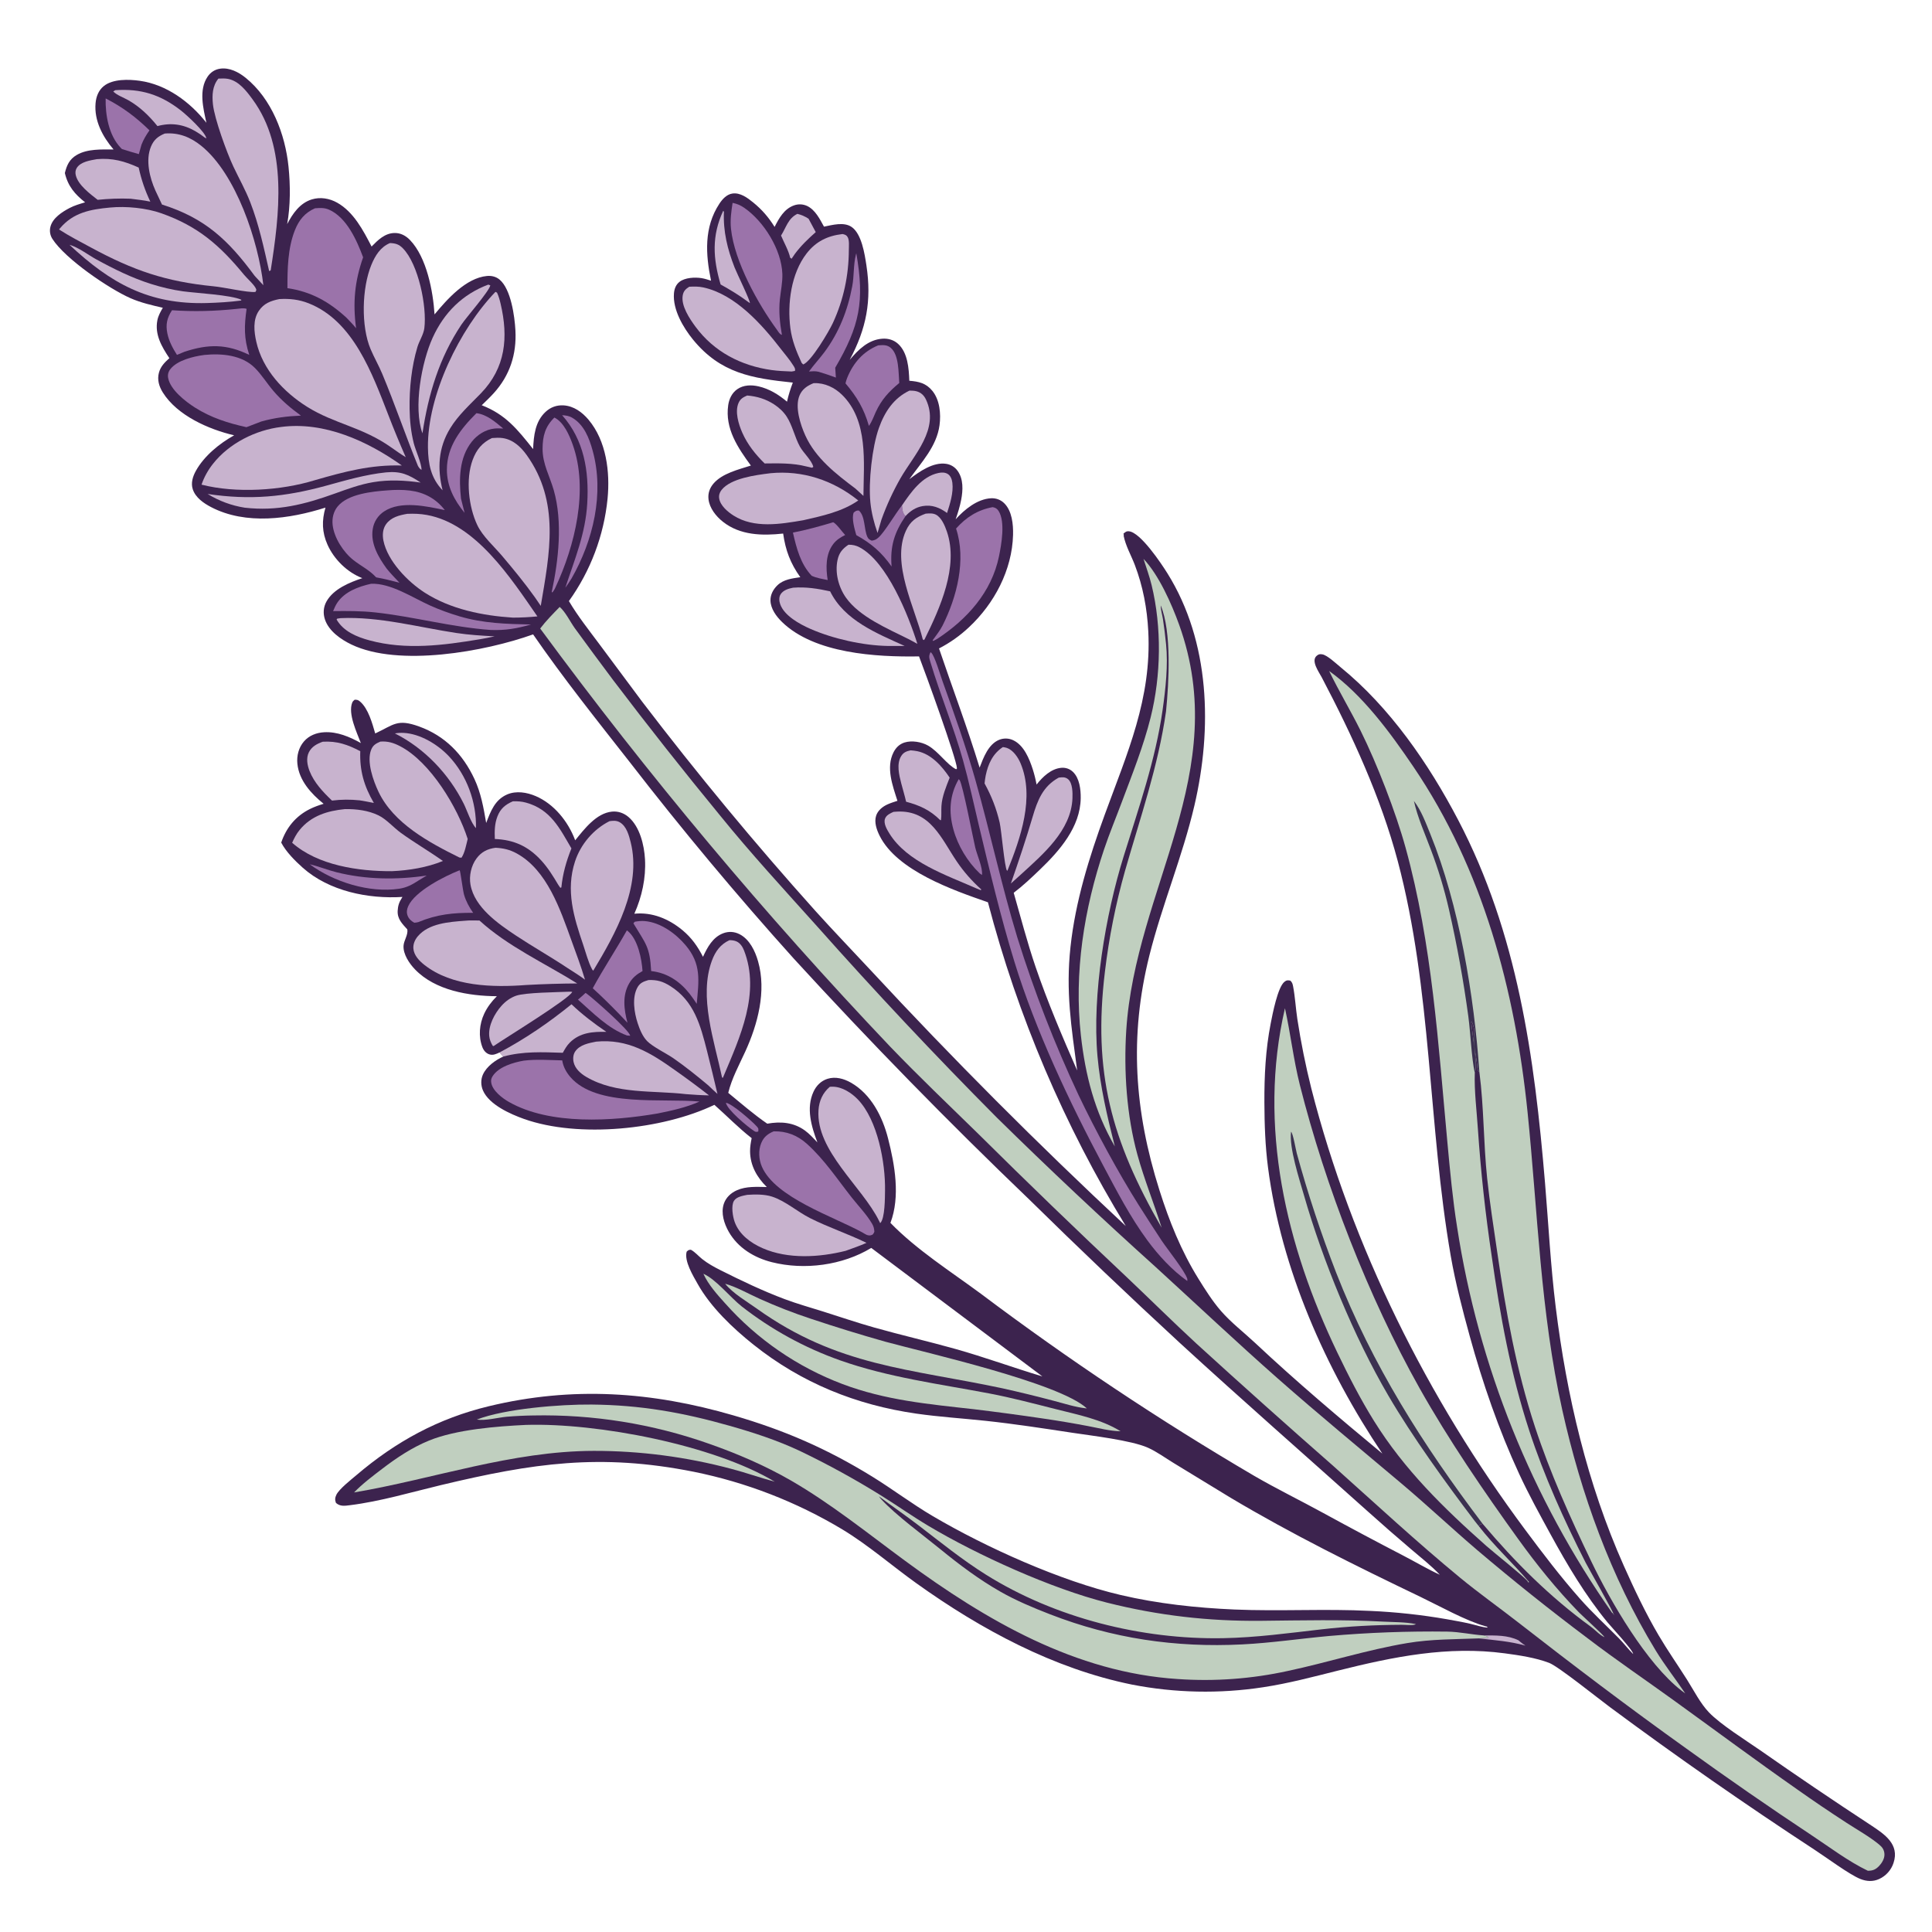 <svg xmlns="http://www.w3.org/2000/svg" version="1.1" xmlns:xlink="http://www.w3.org/1999/xlink" xmlns:svgjs="http://svgjs.dev/svgjs" width="48" height="48"><svg xmlns="http://www.w3.org/2000/svg" xmlns:xlink="http://www.w3.org/1999/xlink" width="48" height="48">
	<clipPath id="SvgjsClipPath1023">
		<rect width="48" height="48" rx="16" ry="16"></rect>
	</clipPath>
	<g clip-path="url(#cl_3)">
		<path fill="white" transform="scale(0.047 0.047)" d="M0 0L1024 0L1024 1024L0 1024L0 0Z"></path>
		<path fill="#3C234E" transform="scale(0.047 0.047)" d="M109.112 64.902C107.414 57.248 104.972 47.546 109.754 40.502C111.327 38.184 113.613 36.693 116.397 36.302C121.295 35.613 126.099 38.102 129.802 41.088C143.638 52.242 150.766 70.917 152.52 88.157C153.512 97.912 153.561 108.823 151.802 118.471C154.703 112.917 158.518 107.34 164.84 105.403C169.337 104.026 174.181 104.861 178.233 107.135C186.928 112.014 192.024 121.803 196.422 130.32C199.796 126.885 203.41 123.244 208.586 123.166C211.794 123.117 214.52 124.593 216.71 126.861C225.578 136.046 228.929 153.991 229.705 166.2C236.349 158.192 246.308 146.931 257.401 145.889C259.831 145.661 262.197 146.216 264.093 147.804C270.102 152.837 272.056 167.203 272.456 174.649C273.132 187.249 269.523 198.438 261.014 207.82C258.999 210.041 256.802 212.126 254.649 214.212C267.237 219.076 273.544 226.968 281.804 237.391C282.142 230.282 282.849 222.87 288.412 217.702C291.067 215.236 294.291 214.07 297.912 214.285C303.266 214.603 307.742 217.871 311.094 221.857C320.537 233.085 322.536 249.504 321.165 263.614Q320.982 265.434 320.741 267.246Q320.499 269.059 320.198 270.863Q319.897 272.667 319.538 274.46Q319.178 276.253 318.76 278.033Q318.343 279.814 317.867 281.579Q317.391 283.345 316.858 285.095Q316.325 286.844 315.735 288.575Q315.146 290.306 314.5 292.017Q313.854 293.728 313.152 295.417Q312.451 297.106 311.695 298.771Q310.939 300.436 310.129 302.075Q309.319 303.715 308.456 305.327Q307.593 306.94 306.677 308.523Q305.762 310.106 304.796 311.659Q303.83 313.211 302.813 314.732Q301.797 316.252 300.731 317.738C305.442 325.713 311.145 332.863 316.662 340.279L339.464 370.921Q383.112 428.127 431.172 481.68C440.723 492.27 450.617 502.529 460.326 512.971Q525.25 582.99 595.098 648.096Q589.008 638.143 583.287 627.973Q577.566 617.803 572.221 607.43Q566.877 597.057 561.916 586.496Q556.954 575.935 552.383 565.198Q547.812 554.462 543.638 543.566Q539.463 532.67 535.69 521.628Q531.918 510.586 528.552 499.413Q525.186 488.241 522.232 476.952C503.78 470.553 474.154 460.266 464.962 441.758C463.42 438.655 462.019 434.683 463.122 431.218C464.016 428.411 466.539 426.389 469.142 425.211C470.827 424.448 472.64 423.896 474.396 423.316C471.856 415.334 468.22 405.754 472.33 397.672C473.584 395.207 475.484 393.318 478.162 392.487C482.006 391.293 487.141 392.163 490.593 394.133C496.169 397.314 500.715 404.391 505.441 406.66L505.87 406.19C505.617 400.975 489.097 355.485 485.812 346.981C463.222 347.363 430.586 345.516 413.399 328.798C410.379 325.861 407.38 321.839 407.278 317.453C407.205 314.313 408.75 311.516 410.964 309.376C414.163 306.282 418.847 305.735 423.055 305.114C417.833 297.843 415.217 290.858 413.984 282.047C402.948 283.253 391.239 283.014 382.136 275.805C378.486 272.913 375.064 268.638 374.518 263.865C374.161 260.754 375.156 257.948 377.186 255.589C381.825 250.199 390.421 248.187 396.92 246.099C390.026 236.68 383.142 226.533 384.941 214.166C385.424 210.846 386.913 207.697 389.724 205.741C393.035 203.437 397.197 203.369 400.998 204.245C406.728 205.566 411.581 208.589 416.024 212.332C416.779 208.833 417.842 205.593 419.091 202.241C397.474 199.974 380.906 197.344 366.338 179.519C361.131 173.148 355.569 163.638 356.256 155.116C356.449 152.717 357.27 150.471 359.223 148.961C362.119 146.722 367.299 146.472 370.819 147.021C372.526 147.288 374.215 147.856 375.862 148.372C372.962 134.428 372.059 120.145 380.28 107.672C381.878 105.247 384.135 102.746 387.167 102.304C391.299 101.702 395.132 104.57 398.158 107.032C402.822 110.826 406.282 114.862 409.462 119.941C411.812 115.324 414.506 110.412 419.721 108.571Q420.142 108.418 420.575 108.307Q421.009 108.196 421.451 108.128Q421.894 108.06 422.341 108.036Q422.788 108.012 423.235 108.033Q423.682 108.053 424.125 108.118Q424.568 108.182 425.003 108.29Q425.438 108.397 425.859 108.547Q426.281 108.697 426.686 108.888C430.995 110.969 433.357 115.804 435.572 119.809C440.019 118.932 446.082 117.165 450.188 119.986C455.487 123.627 457.092 134.34 457.992 140.254C460.841 158.982 457.994 173.674 449.144 190.255C453.662 184.883 458.98 179.551 466.44 179.04C469.522 178.829 472.461 179.679 474.764 181.785C479.86 186.446 480.441 194.781 480.672 201.272C485.638 201.682 489.474 202.49 492.827 206.57C496.779 211.377 497.457 218.751 496.648 224.753C495.126 236.056 487.024 244.393 480.676 253.336C485.873 249.358 493.251 244.115 500.176 245.189Q500.622 245.255 501.059 245.366Q501.496 245.476 501.919 245.63Q502.343 245.783 502.749 245.978Q503.155 246.174 503.54 246.409Q503.924 246.643 504.284 246.916Q504.643 247.188 504.973 247.494Q505.303 247.801 505.601 248.139Q505.899 248.478 506.161 248.844C509.354 253.23 509.056 259.143 508.085 264.216C507.421 267.686 506.342 271.183 505.163 274.513C509.797 269.357 516.619 263.741 523.909 263.391C526.502 263.267 528.954 264.165 530.811 265.98C534.977 270.051 535.659 277.2 535.511 282.75C535.018 301.306 525.633 319.015 512.23 331.548Q508.678 334.895 504.695 337.716Q500.712 340.537 496.376 342.776C503.514 363.837 511.323 384.475 517.832 405.775C519.885 400.447 522.431 393.438 528.141 391.077Q528.584 390.897 529.043 390.764Q529.502 390.63 529.972 390.545Q530.442 390.459 530.919 390.423Q531.396 390.386 531.873 390.399Q532.351 390.412 532.825 390.474Q533.299 390.536 533.764 390.647Q534.229 390.758 534.68 390.915Q535.131 391.073 535.564 391.277C541.274 393.944 544.12 401.091 545.956 406.733Q547.194 410.666 547.945 414.721C551.102 410.701 555.609 406.355 560.971 405.88C563.272 405.677 565.442 406.39 567.128 407.982C570.657 411.314 571.34 417.32 571.277 421.959C571.071 437.164 560.119 449.696 549.764 459.629C545.312 463.9 540.78 468.214 535.856 471.939C539.578 484.942 543.014 498.193 547.378 510.992C553.679 529.472 561.549 547.984 569.403 565.868C566.293 542.55 563.307 524.226 565.876 500.515C568.48 476.47 575.71 453.283 583.971 430.669C595.862 398.121 608.819 369.337 606.994 333.72C606.375 321.643 604.191 309.943 599.872 298.624C597.908 293.479 594.975 288.49 593.939 283.051L594.102 282.937L593.876 282.086C594.9 281.265 595.358 280.716 596.774 280.847C602.891 281.413 613.832 297.807 617.123 303.082C639.753 339.353 640.844 385.257 631.374 425.833C625.092 452.747 614.277 478.31 607.567 505.122C596.864 547.891 599.665 587.379 612.892 629.145C618.092 645.568 624.354 661.187 633.458 675.885C637.077 681.728 640.904 687.793 645.413 692.982C650.747 699.121 657.533 704.316 663.468 709.883C685.189 730.259 707.807 749.387 730.724 768.386C700.766 723.746 677.288 670.856 670.298 617.234C668.804 605.774 668.414 594.303 668.37 582.759C668.315 568.697 668.99 554.872 671.701 541.036C672.651 536.191 675.413 521.719 679.018 518.957C680.21 518.043 680.571 518.167 681.969 518.33C683.062 519.112 683.322 520.208 683.56 521.466C684.627 527.087 684.937 533.022 685.792 538.707Q688.633 557.208 693.176 575.366C714.491 658.902 754.79 739.524 806.175 808.578C815.425 821.009 824.869 833.431 835.134 845.047C841.66 852.433 848.897 859.082 855.813 866.081C858.428 868.728 860.645 871.736 863.307 874.336C863.349 872.433 851.787 860.076 849.766 857.616C838.042 843.342 828.548 827.36 819.71 811.188C813.94 800.63 808.098 790.023 803.04 779.104C792.306 755.936 783.697 730.972 776.938 706.376C773.106 692.43 769.362 678.191 766.886 663.933C754.864 594.709 757 523.433 738.861 455.152C729.917 421.487 714.846 388.819 698.685 358.048C697.209 355.238 692.899 349.424 695.953 346.712C696.961 345.816 697.69 345.672 698.994 345.896C701.657 346.354 706.308 350.788 708.568 352.629C734.78 373.976 755.202 403.661 770.784 433.407C802.221 493.418 811.142 558.643 816.71 625.236C818.539 647.102 819.673 669.111 822.362 690.888C828.148 737.742 839.048 784.349 858.326 827.604C863.888 840.082 869.873 852.736 876.814 864.514C881.536 872.525 886.886 880.155 891.854 888.013C895.404 893.629 898.839 900.475 903.421 905.244C909.523 911.594 922.682 919.828 930.34 925.132Q959.428 945.471 989.119 964.919C996.19 969.597 1004.21 974.902 1000.95 984.728Q1000.72 985.425 1000.43 986.095Q1000.13 986.765 999.764 987.401Q999.399 988.037 998.972 988.633Q998.544 989.228 998.057 989.776Q997.571 990.325 997.031 990.82Q996.49 991.316 995.902 991.753Q995.314 992.191 994.684 992.566Q994.054 992.941 993.389 993.249C990.103 994.763 986.726 994.569 983.413 993.25C977.603 990.938 965.203 981.695 959.181 977.794Q904.025 941.701 851.077 902.44C845.358 898.234 823.826 880.908 818.912 879.023C811.791 876.291 803.11 874.998 795.519 873.979C765.239 869.912 736.547 875.789 707.268 883.102C694.064 886.4 681.157 889.864 667.675 891.899Q663.363 892.559 659.027 893.032Q654.691 893.505 650.338 893.791Q645.985 894.077 641.624 894.176Q637.263 894.274 632.902 894.184Q628.541 894.094 624.188 893.817Q619.835 893.539 615.498 893.075Q611.16 892.61 606.847 891.959Q602.534 891.307 598.253 890.471C556.945 882.048 518.521 861.334 484.468 836.971C471.342 827.581 458.961 816.713 445.127 808.376Q440.602 805.664 435.966 803.147Q431.33 800.629 426.591 798.311Q421.853 795.993 417.02 793.879Q412.187 791.764 407.268 789.857Q402.35 787.95 397.355 786.254Q392.36 784.557 387.297 783.074Q382.234 781.592 377.113 780.326Q371.992 779.059 366.822 778.012C317.153 768.105 281.638 773.444 233.092 785.04C217.344 788.802 201.049 793.673 184.976 795.668C182.17 796.017 179.807 796.414 177.59 794.456C176.973 792.894 177.08 791.666 177.801 790.176C179.318 787.039 185.621 782.152 188.426 779.761C209.244 762.015 231.714 749.771 258.381 743.349C302.631 732.691 344.476 735.586 387.831 748.228C414.745 756.076 437.031 765.74 460.944 780.466C471.833 787.172 482.029 794.935 493.062 801.426C521.224 817.994 560.42 835.649 592.403 843.14C611.973 847.724 632.397 849.936 652.455 850.803C676.449 851.84 700.458 850.317 724.458 851.547Q744.743 852.451 764.748 855.928C768.814 856.661 772.908 857.371 776.938 858.286C780.056 858.994 783.199 860.164 786.385 860.368C785.86 859.653 786.226 859.932 785.276 859.672C775.032 856.867 760.69 848.836 750.841 844.11C716.88 827.816 682.809 810.99 650.438 791.684L620.421 773.379C615.986 770.687 611.51 767.371 606.779 765.263C597.973 761.34 576.872 758.901 566.844 757.377C551.581 755.058 536.27 752.693 520.92 751.054C508.787 749.758 496.555 749.001 484.476 747.27C452.474 742.683 423.673 731.013 398.325 710.819C387.393 702.11 375.647 690.95 368.784 678.683C366.402 674.425 361.594 666.62 362.974 661.646C363.936 660.774 363.925 660.7 365.208 660.631C367.513 661.89 369.129 663.919 371.168 665.539C374.117 667.881 377.437 669.715 380.79 671.401C391.831 676.95 403.259 682.415 414.837 686.752C421.493 689.245 428.379 691.164 435.157 693.302C444.145 696.138 453.098 699.202 462.171 701.757C476.354 705.75 490.73 709.06 504.923 713.039C520.471 717.398 535.562 722.963 551.011 727.585L460.559 659.669C445.345 668.886 425.278 671.546 408.041 667.213C398.69 664.863 390.047 659.634 385.2 651.089C382.777 646.817 381.007 641.278 382.598 636.414C383.705 633.031 386.361 630.578 389.566 629.168C394.505 626.996 400.07 627.395 405.337 627.479C400.13 622.333 396.576 616.156 396.493 608.625C396.467 606.264 396.865 603.946 397.341 601.642C390.365 596.232 384.237 589.861 377.631 584.027C350.255 597.173 305.896 601.762 276.971 591.48C269.722 588.903 258.616 583.958 255.332 576.496C254.156 573.824 254.073 570.683 255.282 568.008C257.224 563.714 261.876 560.363 266.089 558.489C265.368 557.826 264.741 557.063 264.091 556.331C262.307 557.147 260.641 557.988 258.632 557.334C256.882 556.765 255.647 555.255 255.007 553.586C252.816 547.877 253.399 541.291 255.968 535.835C257.61 532.347 259.916 529.332 262.639 526.614C247.853 526.505 230.137 523.606 219.375 512.44C216.407 509.361 213.063 504.45 213.314 499.952C213.473 497.102 215.892 494.019 215.277 491.258C212.595 488.278 209.981 485.76 210.213 481.459C210.355 478.82 210.964 476.935 212.381 474.727C212.507 474.531 212.629 474.331 212.753 474.133C194.629 475.266 174.001 471.089 160.082 458.725C155.972 455.075 151.199 450.277 148.653 445.404C151.307 437.55 156.27 431.435 163.777 427.681C166.068 426.535 168.613 425.625 171.069 424.89C164.461 419.542 158.108 412.599 157.199 403.742C156.767 399.532 157.882 395.158 160.675 391.925C163.374 388.8 167.275 387.3 171.331 387.07C178.252 386.678 184.839 389.481 190.751 392.788C188.605 387.141 183.878 377.329 186.175 371.447C186.445 370.757 186.89 370.36 187.445 369.903C188.767 369.85 189.349 369.995 190.377 370.884C194.712 374.631 196.811 382.446 198.341 387.715C208.19 383.122 209.898 379.801 221.59 384.047C235.218 388.995 244.664 398.669 250.777 411.754C254.272 419.234 255.611 426.97 257 435.024C259.346 428.927 261.561 422.786 268.045 419.975C272.869 417.884 278.497 418.825 283.185 420.832C292.859 424.974 300.213 434.176 303.891 443.778L304.048 444.198C308.911 438.215 315.221 429.85 323.488 429.031C326.713 428.711 329.764 429.778 332.218 431.868C338.206 436.968 340.533 446.691 340.955 454.244C341.505 464.091 339.324 474.047 335.321 483.008C344.765 482.056 353.524 485.715 360.741 491.69C365.557 495.677 368.78 500.252 371.607 505.784C373.936 500.752 376.735 495.477 382.231 493.356C385.112 492.244 388.179 492.418 390.927 493.824C396.251 496.547 399.168 502.702 400.74 508.215C405.229 523.967 400.546 541.497 393.931 555.925C390.646 563.09 386.853 569.983 384.958 577.686C391.7 583.228 398.386 589.046 405.58 593.991C412.616 592.726 419.464 593.242 425.449 597.573C427.902 599.348 430.012 601.701 432.093 603.891C428.902 595.475 426.01 585.749 430.045 577.054C431.516 573.883 434.03 571.347 437.401 570.28C441.631 568.941 446.058 570.175 449.798 572.301C460.456 578.357 466.5 590.274 469.428 601.741C473.009 615.763 475.97 632.535 470.695 646.438C484.614 660.742 502.566 672.11 518.57 683.939Q553.259 710.02 589.376 734.083Q625.493 758.146 662.922 780.114C674.942 787.083 687.387 793.153 699.561 799.822C713.733 807.586 727.938 815.125 742.281 822.576C748.541 825.828 754.705 829.505 761.116 832.429C756.453 827.507 750.994 823.275 745.841 818.87Q734.402 809.16 723.239 799.133C690.013 769.362 656.485 739.982 623.604 709.823Q583.284 672.624 544.165 634.166Q479.834 572.507 419.654 506.79Q374.301 456.399 332.824 402.772C315.441 380.59 297.81 358.555 281.805 335.343C256.37 344.461 210.772 352.692 185.799 340.715C180.189 338.025 173.871 333.641 171.79 327.527C170.695 324.312 170.922 320.913 172.589 317.937C176.288 311.331 184.693 307.891 191.53 305.617C183.598 302.564 176.617 295.733 173.139 287.972C170.17 281.349 170.067 275.173 172.044 268.328C153.111 274.339 129.977 277.687 111.534 268.036C107.612 265.983 103.378 263.056 101.914 258.678C100.795 255.332 101.914 251.819 103.563 248.86C107.959 240.968 115.989 234.44 123.773 230.112C110.31 226.96 93.725 219.681 86.067 207.465C84.082 204.298 83.006 200.697 84.012 197.001C84.918 193.666 87.044 191.591 89.53 189.33C85.499 183.294 81.695 176.845 83.196 169.252C83.665 166.878 84.855 164.759 86.073 162.694C80.282 161.35 74.452 160.034 68.987 157.632C57.782 152.708 34.518 136.946 27.677 126.251Q27.45 125.898 27.262 125.523Q27.073 125.148 26.924 124.756Q26.776 124.364 26.668 123.958Q26.561 123.553 26.496 123.138Q26.431 122.724 26.41 122.305Q26.388 121.886 26.41 121.467Q26.431 121.048 26.497 120.634Q26.561 120.219 26.669 119.814C27.876 115.196 32.831 112.029 36.825 109.931C39.403 108.578 42.213 107.787 44.989 106.952C39.562 102.668 35.913 98.415 34.284 91.466C35.32 87.294 36.68 84.197 40.587 81.903C46.197 78.609 53.756 79.002 60.029 79.019C54.233 72.229 49.706 63.746 50.518 54.523C50.824 51.05 52.111 47.704 54.895 45.476C59.679 41.648 68.054 41.895 73.86 42.704C88.008 44.676 100.479 53.905 109.112 64.902Z"></path>
		<path fill="#C8B3CE" transform="scale(0.047 0.047)" d="M784.315 864.505C790.65 864.542 796.895 864.259 802.749 867.119C803.876 868.177 805.093 869.028 806.356 869.91C798.242 867.59 790.13 867.035 781.804 866.071Q784.312 865.94 786.814 865.712L786.591 865.213L784.315 864.505Z"></path>
		<path fill="#9B73AA" transform="scale(0.047 0.047)" d="M383.729 582.936C386.941 583.358 397.489 592.649 400.007 595.401C401.059 596.551 400.937 596.649 400.836 598.14C399.637 598.417 399.552 598.463 398.459 597.75C395.132 595.579 384.356 586.616 383.729 582.936Z"></path>
		<path fill="#9B73AA" transform="scale(0.047 0.047)" d="M309.508 524.88C309.678 524.974 309.86 525.049 310.018 525.162C313.369 527.573 332.882 544.736 333.11 547.513L331.456 547.376C321.373 543.682 313.469 535.402 305.528 528.41C306.913 527.329 308.198 526.055 309.508 524.88Z"></path>
		<path fill="#C8B3CE" transform="scale(0.047 0.047)" d="M421.511 113.04C423.77 113.616 425.45 114.348 427.416 115.616L431.211 122.697C427.118 126.321 423.493 129.787 420.2 134.18C419.611 135.107 418.966 135.994 418.333 136.891L418.16 136.45L417.709 136.281C416.883 132.501 414.388 128.144 412.862 124.517C415.651 120.146 416.542 115.478 421.511 113.04Z"></path>
		<path fill="#9B73AA" transform="scale(0.047 0.047)" d="M163.759 456.88C168.508 457.965 173.17 459.912 177.939 461.1C193.527 464.98 209.73 465.174 225.555 462.82L221.248 465.439C217.908 467.604 215.042 469.192 211.016 469.793C195.296 472.142 176.363 466.214 163.759 456.88Z"></path>
		<path fill="#9B73AA" transform="scale(0.047 0.047)" d="M476.792 267.165C477.04 269.435 477.006 271.137 478.684 272.814C472.714 281.51 470.451 288.892 471.304 299.452C465.959 291.918 460.703 287.367 452.647 282.87C451.778 279.804 450.028 273.935 451.287 270.935C452.459 270.075 452.562 269.835 453.989 269.859C457.397 272.798 456.666 279.684 458.454 283.699C459.009 284.946 459.616 285.263 460.808 285.804C462.392 285.573 463.248 285.162 464.415 284.109C467.668 281.173 473.316 271.501 476.792 267.165Z"></path>
		<path fill="#C8B3CE" transform="scale(0.047 0.047)" d="M382.297 111.429L382.676 111.919C382.231 122.385 384.534 131.708 388.323 141.424C389.467 144.358 396.716 159.166 396.383 160.224L395.229 159.407C390.678 156.011 385.865 153.138 380.92 150.37C376.861 136.602 376.156 124.653 382.297 111.429Z"></path>
		<path fill="#9B73AA" transform="scale(0.047 0.047)" d="M506.794 411.871C506.962 412.054 507.161 412.213 507.298 412.42C508.943 414.899 514.369 443.107 515.525 447.987C516.494 452.082 519.568 458.595 519.084 462.544L517.895 461.685C511.394 455.46 506.358 447.102 503.973 438.417C501.433 429.166 501.953 420.244 506.794 411.871Z"></path>
		<path fill="#C8B3CE" transform="scale(0.047 0.047)" d="M476.792 267.165C481.532 260.223 487.299 251.807 496.15 250.007C497.746 249.683 499.478 249.644 500.928 250.51C502.524 251.463 503.206 253.419 503.426 255.169C504.086 260.412 502.21 266.25 500.621 271.178C496.744 268.32 492.643 266.676 487.748 267.521C484.088 268.152 481.146 270.1 478.684 272.814C477.006 271.137 477.04 269.435 476.792 267.165Z"></path>
		<path fill="#9B73AA" transform="scale(0.047 0.047)" d="M55.847 52.03C64.854 56.653 71.769 61.836 79.018 68.895C77.27 71.383 75.875 73.704 74.769 76.551L73.393 81.467Q68.892 80.216 64.447 78.778C64.229 78.556 64.008 78.337 63.793 78.112C57.489 71.51 55.66 60.813 55.847 52.03Z"></path>
		<path fill="#C8B3CE" transform="scale(0.047 0.047)" d="M208.738 387.694C210.202 387.43 211.761 387.338 213.246 387.407C222.056 387.818 231.366 393.485 237.284 399.764C246.761 409.819 251.944 424.036 251.595 437.743C248.981 435.061 246.879 428.356 245.159 424.897C237.367 409.231 224.385 395.517 208.738 387.694Z"></path>
		<path fill="#C8B3CE" transform="scale(0.047 0.047)" d="M60.95 47.675C74.42 46.723 84.857 50.024 95.526 58.313C98.545 60.659 108.683 69.9 109.087 73.171L108.24 72.719C106.641 71.474 105.001 70.356 103.249 69.342C96.839 65.635 90.344 64.727 83.227 66.653C78.852 61.224 73.885 56.401 67.774 52.939C65.311 51.544 61.771 50.331 59.852 48.338L60.95 47.675Z"></path>
		<path fill="#9B73AA" transform="scale(0.047 0.047)" d="M297.135 219.476C299.105 219.61 300.732 219.802 302.463 220.813C308.735 224.475 311.45 231.572 313.288 238.232C319.545 260.911 313.553 285.779 302.139 305.746C301.129 307.46 299.98 309.065 298.832 310.686C303.786 295.589 309.489 282.223 310.426 266.058C311.412 249.063 308.745 232.512 297.135 219.476Z"></path>
		<path fill="#9B73AA" transform="scale(0.047 0.047)" d="M251.85 218.408C257.366 219.094 261.897 223.098 266.008 226.524C264.499 226.467 262.94 226.38 261.434 226.534C256.707 227.017 252.36 229.761 249.437 233.429C242.664 241.929 242.578 253.296 243.688 263.561L245.576 271.094C240.123 264.391 236.223 257.096 236.229 248.237C236.238 235.961 243.555 226.659 251.85 218.408Z"></path>
		<path fill="#9B73AA" transform="scale(0.047 0.047)" d="M452.646 133.867C457.118 159.235 454.43 172.324 441.504 194.396L441.851 199.587C438.828 198.451 435.802 197.45 432.709 196.523C430.992 196.103 429.4 196.261 427.649 196.373C430.169 192.839 433.195 189.65 435.79 186.158C443.546 175.721 448.131 163.99 450.515 151.245C451.52 145.869 451.087 140.002 452.411 134.754C452.486 134.457 452.568 134.162 452.646 133.867Z"></path>
		<path fill="#C8B3CE" transform="scale(0.047 0.047)" d="M36.733 129.41C41.388 130.699 46.562 134.728 50.863 137.086C60.184 142.197 69.721 146.911 79.885 150.119C85.334 151.839 91.032 153.198 96.694 153.987C103.547 154.942 122.397 155.894 127.66 158.502L127.316 158.882C121.4 159.654 115.373 160.012 109.41 160.189C78.717 161.099 58.48 149.769 36.733 129.41Z"></path>
		<path fill="#9B73AA" transform="scale(0.047 0.047)" d="M440.452 276.067C442.284 276.966 445.162 281.163 446.765 282.821C444.275 284.039 442.123 285.398 440.427 287.641C436.369 293.012 436.53 300.268 437.521 306.608C434.643 306.032 431.759 305.593 429.072 304.369C423.131 298.067 421.041 289.756 419.155 281.541C426.384 280.134 433.404 278.174 440.452 276.067Z"></path>
		<path fill="#9B73AA" transform="scale(0.047 0.047)" d="M242.988 460.023C243.408 460.593 244.685 470.912 245.322 473.025C246.397 476.591 248.004 479.491 250.114 482.534C239.593 482.447 230.949 483.334 221.164 487.423C220.4 487.648 219.768 487.703 218.98 487.764C217.368 486.859 216.071 485.707 215.424 483.917C214.81 482.22 215.076 480.572 215.813 478.96C219.442 471.033 234.899 463.192 242.988 460.023Z"></path>
		<path fill="#C8B3CE" transform="scale(0.047 0.047)" d="M204.081 249.7C211.941 248.969 215.995 250.889 222.371 255.085C213.958 253.921 205.716 253.457 197.295 254.874C190.348 256.043 183.801 258.458 177.201 260.829C160.965 266.663 146.766 270.329 129.366 268.37Q126.766 267.961 124.219 267.296Q121.671 266.632 119.202 265.719Q116.733 264.806 114.367 263.654Q112 262.502 109.759 261.121C132.285 264.463 150.548 262.719 172.286 256.772C182.759 253.907 193.246 250.816 204.081 249.7Z"></path>
		<path fill="#C8B3CE" transform="scale(0.047 0.047)" d="M300.645 524.231C301.26 524.169 301.86 524.247 302.475 524.291C301.502 527.692 266.784 548.898 260.876 552.999L260.4 552.742C259.465 551.108 258.757 549.469 258.6 547.566C258.139 542.005 261.421 535.806 265.029 531.748C267.166 529.343 269.802 527.391 272.859 526.336C277.762 524.644 294.494 524.506 300.645 524.231Z"></path>
		<path fill="#9B73AA" transform="scale(0.047 0.047)" d="M331.37 491.811C331.522 491.918 331.684 492.012 331.828 492.13C337.172 496.529 339.224 506.81 339.646 513.309C336.689 514.929 334.386 516.762 332.651 519.717C328.826 526.231 329.862 533.729 331.688 540.648L327.479 536.204C322.878 531.461 318.236 526.843 313.337 522.406C318.968 512.043 325.57 502.125 331.37 491.811Z"></path>
		<path fill="#C8B3CE" transform="scale(0.047 0.047)" d="M302.099 530.868C307.633 536.189 314.176 541.167 320.547 545.457C313.431 545.29 306.591 545.776 301.23 551.102C299.639 552.682 298.588 554.576 297.503 556.512C286.58 556.16 276.757 555.663 266.089 558.489C265.368 557.826 264.741 557.063 264.091 556.331C277.846 548.995 289.996 540.676 302.099 530.868Z"></path>
		<path fill="#C8B3CE" transform="scale(0.047 0.047)" d="M258.123 150.44L259.189 150.85C258.428 154.195 246.479 167.734 243.881 171.637C232.201 189.18 226.419 208.375 223.316 229.071C218.383 215.565 222.872 191.305 228.728 178.475C234.78 165.215 244.452 155.58 258.123 150.44Z"></path>
		<path fill="#C8B3CE" transform="scale(0.047 0.047)" d="M481.343 396.635C482.552 396.728 483.747 396.851 484.936 397.098C492.342 398.632 497.991 405.062 502.007 411.081C500.18 415.766 497.973 420.944 497.661 426.029C497.507 428.541 497.755 431.054 497.422 433.552L496.967 433.499C491.608 428.189 486.199 425.739 478.972 423.8C478.266 420.584 477.263 417.409 476.439 414.219C475.287 409.764 473.757 403.726 476.443 399.565C477.69 397.633 479.183 397.123 481.343 396.635Z"></path>
		<path fill="#C8B3CE" transform="scale(0.047 0.047)" d="M180.069 326.755C200.353 325.833 221.259 331.579 241.222 334.603C247.949 335.622 254.676 336.011 261.461 336.384C258.869 336.994 256.248 337.444 253.627 337.917C234.351 341.13 214.614 343.713 195.404 338.533C188.641 336.709 181.604 333.836 177.923 327.495L178.256 327.013L180.069 326.755Z"></path>
		<path fill="#C8B3CE" transform="scale(0.047 0.047)" d="M51.197 84.133C59.455 83.42 65.834 85.191 73.312 88.574C74.724 95.031 76.641 100.614 79.463 106.592C76.052 105.859 72.524 105.507 69.066 105.047C63.217 104.807 57.448 105.042 51.627 105.631C47.6 102.488 41.343 97.859 40.065 92.672C39.737 91.341 39.82 89.994 40.56 88.804C42.635 85.466 47.637 84.797 51.197 84.133Z"></path>
		<path fill="#9B73AA" transform="scale(0.047 0.047)" d="M335.539 487.241C337.347 486.931 339.071 486.733 340.907 486.899C349.199 487.65 357.126 493.417 362.364 499.591C370.901 509.654 369.394 518.332 368.3 530.637C367.124 528.884 365.949 527.105 364.644 525.446C359.395 518.778 352.806 514.274 344.211 513.316C343.528 500.288 341.247 498.83 334.827 488.077L335.539 487.241Z"></path>
		<path fill="#9B73AA" transform="scale(0.047 0.047)" d="M464.202 182.559C466.711 182.405 468.809 182.126 470.861 183.876C475.267 187.636 474.921 197.009 475.36 202.455C469.83 207.041 465.936 211.261 462.915 217.855C461.806 220.273 460.886 222.986 459.315 225.126C456.726 216.119 452.986 209.792 446.936 202.649C447.173 201.639 447.439 200.697 447.832 199.735C451.069 191.821 456.236 185.846 464.202 182.559Z"></path>
		<path fill="#C8B3CE" transform="scale(0.047 0.047)" d="M559.67 411.056C561.452 410.822 563.115 410.629 564.607 411.902C567.017 413.959 567.025 419.123 566.912 422.005C566.242 439.076 551.222 451.656 539.666 462.253L534.365 467.028C538.437 455.327 542.348 443.721 545.845 431.834C548.403 423.139 551.267 415.636 559.67 411.056Z"></path>
		<path fill="#C8B3CE" transform="scale(0.047 0.047)" d="M472.298 429.162Q473.338 429.063 474.381 429.013C491.842 428.245 497.623 443.331 505.699 455.287C509.46 460.856 513.798 465.748 518.779 470.238L518.368 470.527L515.87 469.508C500.284 462.601 479.369 455.708 470.048 440.432C468.817 438.415 466.936 435.261 467.819 432.801C468.532 430.815 470.54 429.981 472.298 429.162Z"></path>
		<path fill="#C8B3CE" transform="scale(0.047 0.047)" d="M170.599 392.081C178.199 391.631 183.84 393.614 190.445 397.094C190.066 407.404 192.448 415.554 197.625 424.452C195.144 423.909 192.615 423.519 190.115 423.067C185.113 422.558 180.493 422.581 175.497 423.2C170.8 418.722 166.054 413.746 163.646 407.604C162.437 404.522 161.719 400.729 163.284 397.632C164.813 394.608 167.551 393.194 170.599 392.081Z"></path>
		<path fill="#9B73AA" transform="scale(0.047 0.047)" d="M196.151 308.59C206.518 308.135 218.169 315.963 227.307 320.061C232.318 322.309 237.651 324.25 242.919 325.809C255.47 329.525 267.746 329.854 280.71 330.116C273.297 332.225 267.102 333.319 259.375 333.008C238.793 331.554 218.805 325.956 198.317 323.729C190.875 322.921 183.559 322.958 176.089 323.041C176.699 321.549 177.342 320.051 178.231 318.701C182.144 312.761 189.518 310.055 196.151 308.59Z"></path>
		<path fill="#C8B3CE" transform="scale(0.047 0.047)" d="M530.139 394.914C530.856 395.026 531.593 395.12 532.282 395.364C535.609 396.542 538.189 400.408 539.485 403.496C547.023 421.464 539.472 443.09 532.588 460.145L532.322 460.274C531.011 458.675 529.369 438.854 528.437 434.832C526.713 427.388 524.13 420.824 520.459 414.134C520.607 412.739 520.766 411.339 521.049 409.963C522.303 403.87 524.783 398.407 530.139 394.914Z"></path>
		<path fill="#9B73AA" transform="scale(0.047 0.047)" d="M124.98 163.292C126.599 163.148 128.854 162.67 130.355 163.274C129.072 172.278 128.905 178.869 131.767 187.608C119.786 181.76 110.126 181.802 97.543 185.94L93.538 187.592C91.306 184.056 89.323 180.388 88.467 176.248C87.478 171.466 88.311 168.013 90.929 163.995C102.42 164.803 113.53 164.486 124.98 163.292Z"></path>
		<path fill="#C8B3CE" transform="scale(0.047 0.047)" d="M419.228 310.662C426.001 310.148 432.212 311.129 438.813 312.588C446.416 328.027 463.497 334.768 478.237 341.472L469.375 341.462C456.242 341.238 440.349 337.683 428.344 332.411C422.713 329.939 414.585 325.505 412.423 319.404C411.839 317.755 411.67 315.684 412.639 314.146C414.029 311.939 416.83 311.14 419.228 310.662Z"></path>
		<path fill="#C8B3CE" transform="scale(0.047 0.047)" d="M394.964 209.071C400.099 209.487 404.845 210.919 409.185 213.752C411.79 215.453 414.113 217.578 415.824 220.192C418.875 224.854 420.079 231.025 422.818 236.039C424.637 239.369 429.142 243.368 429.924 246.808L429.246 247.253L426.223 246.562C418.974 244.707 411.622 244.913 404.209 244.99C399.382 240.276 395.155 234.994 392.406 228.781C390.435 224.325 388.353 217.641 390.412 212.98C391.372 210.807 392.861 209.976 394.964 209.071Z"></path>
		<path fill="#C8B3CE" transform="scale(0.047 0.047)" d="M271.083 423.587C273.541 423.497 275.738 423.632 278.121 424.294C291.083 427.894 295.888 437.902 302.059 448.487C299.372 455.196 297.447 461.879 296.751 469.083L296.192 469.309L295.12 467.758C292.435 463.224 289.658 458.715 286.077 454.82C279.193 447.332 271.709 443.934 261.573 443.496C261.395 439.41 261.445 435.465 262.944 431.575C264.537 427.443 267.133 425.309 271.083 423.587Z"></path>
		<path fill="#9B73AA" transform="scale(0.047 0.047)" d="M293.052 220.724C297.978 223.127 300.957 230.017 302.728 234.979C311.262 258.891 303.916 288.507 293.503 310.767C293.115 311.666 292.604 312.363 292.021 313.147L291.644 312.957C295.261 296.103 297.517 275.835 292.706 259.06C290.563 251.59 286.775 245.217 286.812 237.22C286.843 230.53 288.166 225.503 293.052 220.724Z"></path>
		<path fill="#9B73AA" transform="scale(0.047 0.047)" d="M387.257 107.233C389.69 107.75 391.424 108.478 393.473 109.897C403.853 117.084 413.133 132.029 413.565 144.821C413.714 149.215 412.711 153.793 412.255 158.159C411.581 164.619 412.22 170.644 413.327 177.016C412.04 176.631 411.539 175.456 410.754 174.389C400.6 160.585 388.233 138.186 386.413 120.99C385.916 116.289 386.544 111.882 387.257 107.233Z"></path>
		<path fill="#C8B3CE" transform="scale(0.047 0.047)" d="M448.51 287.95C450.686 287.919 452.428 288.299 454.365 289.316C468.883 296.934 480.16 325.116 484.93 340.338L480.196 337.796C469.301 332.339 454.244 326.041 447.11 315.821C443.225 310.257 441.287 302.721 442.735 295.995C443.546 292.226 445.372 290.05 448.51 287.95Z"></path>
		<path fill="#9B73AA" transform="scale(0.047 0.047)" d="M204.853 259.213C208.721 258.886 212.845 258.827 216.702 259.314C224.306 260.274 230.455 263.578 235.134 269.646C225.563 267.617 211.794 264.505 202.998 270.373Q202.402 270.763 201.851 271.214Q201.299 271.664 200.798 272.17Q200.297 272.676 199.851 273.232Q199.406 273.788 199.021 274.388Q198.637 274.987 198.317 275.624Q197.998 276.26 197.747 276.927Q197.496 277.593 197.316 278.283Q197.136 278.972 197.03 279.676C195.796 287.363 200.048 294.558 204.358 300.52C206.454 303.165 208.857 305.583 211.171 308.039C207.072 306.977 203.004 305.945 198.834 305.193C195.244 301.284 190.99 299.324 186.878 296.112C181.53 291.935 176.546 284.219 175.83 277.429C175.462 273.94 176.26 270.409 178.526 267.673C184.006 261.057 196.89 259.785 204.853 259.213Z"></path>
		<path fill="#9B73AA" transform="scale(0.047 0.047)" d="M524.72 268.079C526.193 268.374 527.037 268.816 527.871 270.119C531.521 275.824 529.344 287.924 528.07 294.11C524.167 313.075 511.164 327.425 495.34 337.771L493.318 338.829L492.982 338.515C494.793 335.904 496.788 333.555 498.231 330.699C505.842 315.642 510.863 295.894 505.383 279.401C510.687 273.427 516.828 269.539 524.72 268.079Z"></path>
		<path fill="#C8B3CE" transform="scale(0.047 0.047)" d="M385.606 496.981C386.929 496.99 388.228 497.132 389.442 497.698C391.33 498.579 392.576 500.554 393.306 502.428C402.061 524.928 391.155 548.253 382.515 568.822L382.089 569.793L381.675 569.509C377.622 550.359 369.27 526.872 376.316 507.827C378.126 502.935 380.819 499.185 385.606 496.981Z"></path>
		<path fill="#C8B3CE" transform="scale(0.047 0.047)" d="M315.127 550.62C331.869 549.016 343.904 556.501 357.037 565.865Q366.077 572.233 374.798 579.03C370.732 578.962 366.705 578.69 362.651 578.378C345.211 576.313 325.702 578.573 309.868 569.236C306.911 567.492 303.964 564.91 303.208 561.406C302.795 559.494 302.981 557.328 304.137 555.7C306.604 552.229 311.234 551.401 315.127 550.62Z"></path>
		<path fill="#C8B3CE" transform="scale(0.047 0.047)" d="M489.316 271.522C491.115 271.38 493.007 271.193 494.68 272.021C497.67 273.5 499.497 277.959 500.533 280.983C506.881 299.521 496.873 321.462 488.799 337.848L488.388 338.372L487.797 337.993C483.581 321.105 471.04 297.771 478.865 280.597C481.17 275.539 484.307 273.363 489.316 271.522Z"></path>
		<path fill="#C8B3CE" transform="scale(0.047 0.047)" d="M480.765 206.475C482.023 206.494 483.362 206.516 484.578 206.863C486.893 207.524 488.457 209.034 489.474 211.189C496.824 226.769 483.145 240.424 476.021 252.777Q473.036 258.014 470.515 263.491Q467.995 268.967 465.958 274.641L463.882 281.723C462.03 276.507 460.637 271.018 460.09 265.503C459.026 254.771 460.982 236.386 464.591 226.263C467.635 217.726 472.404 210.454 480.765 206.475Z"></path>
		<path fill="#C8B3CE" transform="scale(0.047 0.047)" d="M430.023 202.558C430.168 202.552 430.314 202.544 430.46 202.539C435.967 202.367 441.18 204.854 445.079 208.666C459.139 222.416 456.552 244.411 456.422 262.147Q454.342 260.19 452.214 258.287C441.904 250.529 431.174 242.253 425.698 230.193C423.091 224.452 420.089 215.162 422.625 209.088C424.05 205.676 426.719 203.919 430.023 202.558Z"></path>
		<path fill="#C8B3CE" transform="scale(0.047 0.047)" d="M342.791 518.063C347.393 517.908 350.355 518.766 354.309 521.249C366.987 529.214 370.277 542.006 373.749 555.603Q376.597 566.909 379.259 578.26C377.6 576.828 376.035 575.278 374.445 573.77C368.525 568.82 362.446 563.914 356.107 559.507C352.317 556.872 344.994 553.335 342.069 550.325C339.652 547.838 338.141 544.105 337.074 540.838C335.256 535.272 333.99 527.353 336.954 521.981C338.315 519.513 340.203 518.835 342.791 518.063Z"></path>
		<path fill="#C8B3CE" transform="scale(0.047 0.047)" d="M364.335 151.574C366.878 151.439 369.26 151.389 371.766 151.934C388.699 155.613 402.744 171.497 412.873 184.595C415.037 187.393 417.502 190.231 419.364 193.233C419.986 194.235 420.508 194.913 420.216 196.067L418.496 196.387C414.952 196.236 411.388 196.104 407.872 195.612C391.733 193.352 377.455 185.976 367.681 172.746C364.544 168.5 359.884 161.59 360.908 156.097C361.335 153.806 362.437 152.789 364.335 151.574Z"></path>
		<path fill="#C8B3CE" transform="scale(0.047 0.047)" d="M394.99 631.608C399.161 631.324 404.1 631.246 408.1 632.545C415.231 634.863 421.475 640.514 428.185 643.899C437.88 648.789 448.28 652.212 458.048 656.992C454.456 658.596 450.702 659.861 447.005 661.204C433.1 664.693 416.561 665.707 403.14 659.82C396.863 657.067 390.762 652.622 388.36 645.947C387.37 643.197 386.368 637.421 387.978 634.784C389.313 632.599 392.726 632.087 394.99 631.608Z"></path>
		<path fill="#C8B3CE" transform="scale(0.047 0.047)" d="M438.643 574.5C439.418 574.439 439.35 574.43 440.248 574.441C445.193 574.502 450.181 577.749 453.493 581.203C463.967 592.128 468.084 614.75 467.835 629.38C467.774 632.934 467.862 644.071 465.296 646.565L464.638 645.279C455.782 627.331 431.195 608.217 432.662 586.842C432.998 581.941 434.895 577.683 438.643 574.5Z"></path>
		<path fill="#C8B3CE" transform="scale(0.047 0.047)" d="M445.237 123.729C445.317 123.729 445.399 123.711 445.476 123.729C446.704 124.02 447.502 124.257 448.133 125.432C449.023 127.09 448.715 130.175 448.709 132.014C448.665 145.509 445.931 158.517 440.236 170.798C438.211 175.167 428.856 191.082 424.585 192.66L423.77 191.844C421.038 185.939 418.655 180.038 417.809 173.538C416.125 160.594 418.16 144.598 426.364 134.005C431.301 127.631 437.395 124.674 445.237 123.729Z"></path>
		<path fill="#9B73AA" transform="scale(0.047 0.047)" d="M408.983 598.037C415.796 597.88 421.548 600.14 426.602 604.698C435.868 613.052 442.657 623.421 450.331 633.135C453.841 637.578 458.153 642.025 461.011 646.911C461.847 648.341 462.113 649.492 462.198 651.129C461.725 652.134 461.526 652.734 460.294 652.995C458.544 653.365 457.275 652.274 455.839 651.469C440.634 643.119 409.804 633.095 402.734 616.694C401.071 612.835 400.785 608.078 402.43 604.16C403.764 600.984 405.887 599.338 408.983 598.037Z"></path>
		<path fill="#C8B3CE" transform="scale(0.047 0.047)" d="M406.896 250.2C407.001 250.184 407.105 250.162 407.211 250.152C424.266 248.491 440.414 253.877 453.695 264.557C445.164 270.486 434.603 272.729 424.615 275.004C412.564 277.059 398.631 279.459 387.707 272.495C384.679 270.565 380.782 267.294 380.168 263.521C379.898 261.863 380.382 260.306 381.415 258.999C386.327 252.781 399.594 251.104 406.896 250.2Z"></path>
		<path fill="#C8B3CE" transform="scale(0.047 0.047)" d="M261.922 154.262L262.739 154.714C263.611 156.598 264.148 158.521 264.621 160.533C268.807 178.348 267.316 194.392 254.181 207.951C248.451 213.867 242.256 219.376 237.931 226.472C231.653 236.769 231.11 247.675 233.959 259.177C227.806 252.752 226.323 245.283 226.215 236.578C225.87 208.967 243.074 173.803 261.922 154.262Z"></path>
		<path fill="#9B73AA" transform="scale(0.047 0.047)" d="M166.505 110.1C169.151 109.909 171.423 109.731 173.899 110.818C183.275 114.932 188.602 127.048 191.951 136.018C187.464 148.795 186.448 160.047 188.227 173.519C186.649 171.527 184.854 169.73 183.097 167.897C173.852 159.447 164.395 154.144 151.941 152.327C151.934 142.167 152.09 131.265 155.886 121.682C158.022 116.289 161.169 112.46 166.505 110.1Z"></path>
		<path fill="#C8B3CE" transform="scale(0.047 0.047)" d="M201.068 392.016C205.034 391.722 208.084 392.675 211.569 394.49C227.523 402.799 241.948 426.907 247.229 443.478C246.426 446.599 245.749 450.741 243.947 453.397L242.863 453.298C226.82 445.373 207.987 435.243 200.048 418.475C197.33 412.734 193.692 402.625 196.194 396.341C197.188 393.844 198.723 393.034 201.068 392.016Z"></path>
		<path fill="#9B73AA" transform="scale(0.047 0.047)" d="M107.699 187.678C107.814 187.66 107.927 187.636 108.042 187.625C117.151 186.729 127.856 187.627 134.696 194.453C138.318 198.068 141.211 202.779 144.557 206.691C148.875 211.74 153.714 215.784 159.06 219.695C151.778 220.008 145.178 220.828 138.136 222.804L130.271 225.815C120.538 223.666 111.564 220.827 103.068 215.441C98.002 212.229 90.052 206.044 88.885 199.825C88.567 198.134 88.942 196.584 89.984 195.215C93.6 190.462 102.12 188.422 107.699 187.678Z"></path>
		<path fill="#9B73AA" transform="scale(0.047 0.047)" d="M276.909 560.662C283.51 559.842 290.559 560.381 297.199 560.532C297.709 563.842 299.288 566.742 301.449 569.271C315.294 585.475 350.293 580.388 369.775 582.296C362.632 585.457 355.21 587.067 347.597 588.607C323.684 592.69 290.85 594.862 269.121 582.562C265.625 580.584 260.438 576.665 259.691 572.442C259.438 571.011 259.662 570.034 260.446 568.817C263.618 563.887 271.428 561.596 276.909 560.662Z"></path>
		<path fill="#C8B3CE" transform="scale(0.047 0.047)" d="M182.384 427.696C188.44 427.636 194.555 428.354 200.079 431.014C204.182 432.989 208.11 437.51 211.871 440.235C219.084 445.461 226.856 449.967 234.141 455.124C225.68 458.58 216.276 460.101 207.19 460.516C189.653 460.603 168.068 457.542 154.436 445.496C155.504 443.08 156.678 440.809 158.355 438.751C164.502 431.207 173.075 428.609 182.384 427.696Z"></path>
		<path fill="#C8B3CE" transform="scale(0.047 0.047)" d="M115.447 41.55C117.095 41.497 118.86 41.383 120.486 41.687C126.262 42.765 130.299 48.142 133.561 52.592C152.252 78.09 147.698 113.59 143.096 142.896C142.88 143.108 142.555 143.168 142.275 143.283C139.436 130.855 136.892 118.768 132.26 106.828C129.73 100.308 126.288 94.272 123.32 87.959C119.946 80.783 113.38 62.862 112.558 55.107C112.048 50.292 112.28 45.424 115.447 41.55Z"></path>
		<path fill="#9B73AA" transform="scale(0.047 0.047)" d="M491.891 344.775C492.008 344.85 492.136 344.909 492.242 344.999C494.033 346.522 497.189 357.216 498.229 360.103C504.426 377.317 510.671 394.843 515.645 412.448C523.454 440.088 529.439 468.203 537.808 495.68Q544.475 517.023 552.576 537.864Q560.676 558.705 570.173 578.948C579.031 597.499 591.142 619.949 602.072 637.229Q608.008 646.623 614.125 655.901C616.98 660.159 626.428 671.996 627.607 675.99C627.716 676.357 627.611 676.755 627.613 677.138C619.588 671.479 612.38 663.611 606.57 655.739C597.462 643.397 590.344 629.605 583.153 616.097C565.355 582.661 547.401 544.702 536.25 508.456C528.929 484.659 523.101 460.042 517.319 435.82C514.632 424.559 512.2 413.147 509.084 402.001C504.169 384.419 497.123 367.563 491.867 350.12C491.216 347.959 490.764 346.853 491.891 344.775Z"></path>
		<path fill="#C0CFBF" transform="scale(0.047 0.047)" d="M383.32 678.602C389.427 680.323 395.868 684.034 401.731 686.641Q414.898 692.579 428.615 697.105Q448.156 703.634 467.983 709.232C489.461 715.113 559.854 730.902 574.518 744.492C574.346 744.479 574.174 744.472 574.004 744.453C568.331 743.834 562.495 741.904 556.963 740.469Q543.471 736.894 529.847 733.865C480.788 723.433 442.77 722.322 400.066 691.755C394.565 687.817 387.569 683.836 383.32 678.602Z"></path>
		<path fill="#C8B3CE" transform="scale(0.047 0.047)" d="M322.193 434.08C324.185 433.787 326.018 433.669 327.794 434.771C331.21 436.892 332.454 441.505 333.377 445.185C339.305 468.837 325.379 493.532 313.599 513.114C313.312 512.824 313.139 512.681 312.93 512.285C310.912 508.464 309.676 503.528 308.278 499.427C303.303 484.828 298.962 470.709 303.951 455.405C306.9 446.358 313.685 438.342 322.193 434.08Z"></path>
		<path fill="#C8B3CE" transform="scale(0.047 0.047)" d="M245.788 486.71C248.303 486.444 250.922 486.593 253.454 486.594C268.411 500.256 287.984 509.164 305.124 519.862Q291.74 519.943 278.376 520.668C260.57 522.029 238.95 521.58 224.302 510.032C221.613 507.912 218.795 505.004 218.515 501.402C218.329 499.024 219.333 496.745 220.838 494.952C226.622 488.06 237.478 487.335 245.788 486.71Z"></path>
		<path fill="#C8B3CE" transform="scale(0.047 0.047)" d="M261.95 448.139C266.038 448.345 269.414 449.102 273.047 451.079C289.207 459.871 296.174 480.837 302.028 497.009C304.53 503.922 307.144 510.815 309.233 517.867C306.2 515.61 302.943 513.616 299.771 511.559C290.912 505.656 281.604 500.427 272.726 494.538C263.345 488.317 250.848 479.639 248.711 467.685C247.876 463.017 249.041 457.638 251.873 453.813C254.486 450.284 257.705 448.708 261.95 448.139Z"></path>
		<path fill="#C0CFBF" transform="scale(0.047 0.047)" d="M371.819 673.334C378.392 676.172 386.04 685.799 392.009 690.532Q394.948 692.828 397.977 695.004Q401.006 697.179 404.121 699.231Q407.235 701.282 410.43 703.206Q413.625 705.13 416.895 706.924Q420.165 708.717 423.505 710.377Q426.844 712.037 430.248 713.561Q433.652 715.084 437.115 716.469Q440.578 717.854 444.094 719.098C469.582 728.093 496.324 731.545 522.748 736.552C534.697 738.816 546.485 741.954 558.272 744.928C569.766 747.829 582.184 750.276 592.35 756.571C586.65 756.49 580.754 754.884 575.159 753.841Q563.42 751.609 551.598 749.876Q533.207 747.152 514.75 744.922C490.812 742.246 468.043 740.209 445.275 731.6Q443.057 730.76 440.865 729.854Q438.673 728.949 436.51 727.977Q434.346 727.006 432.212 725.97Q430.079 724.934 427.978 723.834Q425.876 722.734 423.809 721.572Q421.742 720.409 419.711 719.185Q417.679 717.961 415.686 716.676Q413.692 715.391 411.738 714.047Q409.784 712.703 407.871 711.301Q405.958 709.899 404.089 708.439Q402.219 706.98 400.394 705.466Q398.569 703.951 396.791 702.382Q395.012 700.813 393.282 699.191Q391.551 697.569 389.87 695.896Q388.189 694.223 386.559 692.5Q384.929 690.777 383.352 689.006C379.142 684.343 374.426 679.106 371.819 673.334Z"></path>
		<path fill="#C8B3CE" transform="scale(0.047 0.047)" d="M87.101 70.588C94.484 69.985 100.716 72.5 106.38 77.068C124.828 91.949 136.559 127.476 139.218 150.773L134.644 145.85C120.681 126.905 108.456 115.31 85.629 108.118Q83.849 104.449 82.156 100.739C79.104 93.952 76.831 84.676 79.804 77.491C81.308 73.857 83.559 72.055 87.101 70.588Z"></path>
		<path fill="#C8B3CE" transform="scale(0.047 0.047)" d="M206.132 128.486C209.077 128.597 210.864 129.11 212.981 131.271C221.202 139.665 225.746 162.1 224.311 173.485C223.887 176.841 221.629 180.166 220.649 183.437C217.545 193.784 216.359 205.307 216.514 216.061C216.602 222.209 217.226 228.331 218.721 234.302C219.646 237.996 222.889 244.961 222.816 248.383C221.847 247.803 221.501 247.236 220.928 246.278C214.354 230.185 208.764 213.655 202.063 197.628C200.213 193.203 197.797 189.024 195.92 184.612C190.761 172.483 191.287 152.215 196.298 140.035C198.325 135.109 201.071 130.622 206.132 128.486Z"></path>
		<path fill="#C8B3CE" transform="scale(0.047 0.047)" d="M148.676 225.687C171.434 222.7 194.321 233.174 212.434 246.075C196.13 245.548 181.94 249.361 166.47 253.827C148.563 259.352 124.807 260.866 106.53 256.187C107.948 252.09 109.95 248.516 112.636 245.117C121.182 234.302 135.142 227.315 148.676 225.687Z"></path>
		<defs>
			<linearGradient id="SvgjsLinearGradient1022" gradientUnits="userSpaceOnUse" x1="633.481" y1="731.03" x2="613.8" y2="772.754">
				<stop offset="0" stop-color="#8E7798"></stop>
				<stop offset="1" stop-color="#A48DB9"></stop>
			</linearGradient>
		</defs>
		<path fill="url(#gradient_0)" transform="scale(0.047 0.047)" d="M467.04 651.35C479.024 659.376 490.223 668.776 501.694 677.517C515.32 687.901 529.348 697.889 543.212 707.956Q578.363 733.337 614.904 756.674Q651.444 780.01 689.256 801.226C720.415 818.305 753.219 832.841 783.663 851.137C788.537 854.067 805.969 865.592 808.121 870.05C806.89 870.212 807.477 870.273 806.356 869.91C805.093 869.028 803.876 868.177 802.749 867.119C801.801 863.744 793.027 858.78 789.867 856.995C776.374 849.374 761.919 843.777 747.97 837.093C716.575 822.049 684.848 806.548 654.966 788.652C642.022 780.9 629.292 772.749 616.44 764.842C596.66 752.673 576.622 740.458 557.824 726.81C535.494 710.598 513.386 693.936 491.313 677.375C481.982 670.374 473.138 662.578 463.431 656.103L467.04 651.35Z"></path>
		<path fill="#C8B3CE" transform="scale(0.047 0.047)" d="M260.043 231.56C261.953 231.432 263.878 231.293 265.78 231.58C271.223 232.399 275.338 236.247 278.42 240.559C296.126 265.34 290.552 292.497 285.856 320.274L282.706 315.663C277.319 308.146 271.432 300.953 265.455 293.901C261.185 288.864 255.178 283.56 252.359 277.69C247.716 268.022 246.066 253.314 249.843 243.117C251.849 237.701 254.82 234.036 260.043 231.56Z"></path>
		<path fill="#C8B3CE" transform="scale(0.047 0.047)" d="M58.188 109.706C66.609 108.888 77.328 109.925 85.324 112.753C104.699 119.604 116.216 129.694 129.073 145.325C130.734 147.344 134.516 150.553 135.393 152.798C135.655 153.466 135.308 153.731 135.017 154.32C130.929 154.769 118.383 151.83 112.835 151.333C87.617 148.859 70.504 142.954 48.334 130.972C42.581 127.862 36.699 124.853 31.207 121.3C31.37 121.101 31.531 120.9 31.697 120.703C38.745 112.313 47.852 110.672 58.188 109.706Z"></path>
		<path fill="#C8B3CE" transform="scale(0.047 0.047)" d="M215.264 271.619C218.811 271.47 222.173 271.581 225.675 272.219C251.541 276.932 270 305.53 284.075 325.839C279.73 326.26 275.466 326.481 271.1 326.486C255.128 325.459 238.252 322.074 224.561 313.31C215.575 307.558 204.846 296.579 202.681 285.756C202.094 282.818 202.29 279.571 204.096 277.072C206.749 273.402 211.053 272.357 215.264 271.619Z"></path>
		<path fill="#C0CFBF" transform="scale(0.047 0.047)" d="M278.083 753.219C315.76 752.065 377.189 763.789 409.533 783.243C401.801 781.176 394.256 778.438 386.496 776.43Q377.63 774.067 368.629 772.286Q359.628 770.506 350.53 769.316Q341.432 768.126 332.276 767.533Q323.119 766.939 313.944 766.943C270.332 767.037 229.623 781.716 187.158 788.924C191.629 784.305 196.959 780.311 202.06 776.411C209.703 770.567 217.907 765.11 226.857 761.47C241.198 755.639 262.544 753.954 278.083 753.219Z"></path>
		<path fill="#C8B3CE" transform="scale(0.047 0.047)" d="M147.617 158.102C153.088 157.779 158.003 158.301 163.137 160.321C186.816 169.634 196.815 197.636 205.297 219.416Q209.625 230.65 214.48 241.666C211.876 240.138 209.41 238.31 206.922 236.596C191.606 225.689 176.821 224.107 162.395 215.071C149.929 207.262 138.825 195.405 135.493 180.702C134.288 175.387 133.588 169.071 136.814 164.322C139.519 160.338 143.111 159.02 147.617 158.102Z"></path>
		<path fill="#C0CFBF" transform="scale(0.047 0.047)" d="M604.469 295.428C612.497 303.816 619.35 319.217 623.314 330.256C651.399 408.455 600.143 469.541 595.348 544.724C593.984 566.108 595.556 589.719 601.253 610.402C604.849 623.459 609.972 636.051 614.057 648.962C587.439 602.751 577.648 566.957 584.082 513.574Q585.69 500.086 588.346 486.764Q591.003 473.443 594.691 460.369C602.725 432.289 612.22 405.133 616.373 376.068C617.899 360.816 619.416 333.909 613.566 320.027C613.556 322.45 614.369 324.842 614.74 327.236C615.42 331.625 615.936 336.069 616.391 340.487C617.533 351.589 616.143 364.153 614.578 375.195C610.811 401.763 601.92 427.117 593.989 452.627C584.356 483.614 577.243 525.955 580.137 558.291C581.589 574.512 585.306 590.261 589.305 606.011C578.639 587.562 573.714 568.363 571.373 547.364C567.667 514.121 573.029 480.537 583.626 448.972C586.434 440.608 589.846 432.43 592.938 424.166C598.454 409.421 604.447 394.489 608.257 379.191C613.778 357.024 614.154 331.523 608.766 309.342C607.617 304.613 605.945 300.058 604.469 295.428Z"></path>
		<path fill="#C0CFBF" transform="scale(0.047 0.047)" d="M679.241 532.979C682.227 546.43 683.747 560.15 687.128 573.557C700.583 626.92 723.4 685.762 750.374 733.772C765.628 760.922 784.413 788.441 802.635 813.685C812.5 827.352 822.833 840.128 834.564 852.235C836.398 854.127 847.743 864.361 848.136 865.434C845.402 864.162 843.281 861.603 840.841 859.828C819.181 844.077 800.985 825.893 783.727 805.48C782.712 805.804 782.404 805.861 781.649 806.658C790.063 817.475 799.671 826.17 808.32 836.324L807.781 836.439C807.702 836.256 807.659 836.054 807.544 835.892C805.953 833.652 789.328 820.42 785.648 817.159C763.093 797.169 742.331 776.85 726.32 751.137C719.07 739.495 712.853 727.318 706.919 714.963C679.814 658.527 664.812 595.175 679.241 532.979Z"></path>
		<path fill="#3B3150" transform="scale(0.047 0.047)" d="M781.649 806.658Q780.524 805.285 779.442 803.878C764.05 783.585 746.777 759.729 733.918 737.774C715.709 706.687 699.19 666.345 689.252 631.696C686.886 623.45 681.334 606.54 682.468 598.235C683.516 599.083 684.985 607.786 685.496 609.665Q694.286 641.762 706.326 672.786C725.596 721.975 751.997 763.517 783.727 805.48C782.712 805.804 782.404 805.861 781.649 806.658Z"></path>
		<path fill="#C0CFBF" transform="scale(0.047 0.047)" d="M781.804 866.071C769.107 866.555 756.544 866.428 743.957 868.539C722.514 872.134 701.923 878.779 680.732 883.29Q673.599 884.853 666.373 885.906Q659.146 886.959 651.864 887.495Q644.581 888.031 637.279 888.049Q629.976 888.066 622.691 887.565C568.566 884.135 521.248 856.537 478.482 825.089C458.67 810.52 439.265 794.822 417.928 782.516C404.474 774.758 389.573 768.359 374.919 763.223Q369.333 761.248 363.663 759.527Q357.994 757.805 352.253 756.341Q346.512 754.876 340.71 753.671Q334.909 752.466 329.059 751.524Q323.21 750.582 317.324 749.903Q311.438 749.225 305.527 748.812Q299.616 748.4 293.693 748.254Q287.77 748.107 281.846 748.228Q274.848 748.32 267.874 748.9C263.186 749.33 256.564 751.125 252.045 750.407C266.931 744.611 296.318 742.309 312.617 742.458C338.558 742.695 360.834 746.625 385.747 753.708C398.448 757.319 410.918 761.382 422.886 767.017Q445.105 777.682 466.027 790.708C474.297 795.883 482.266 801.512 490.649 806.515C516.812 822.127 555.868 839.786 585.107 847.162C612.136 853.98 638.847 857.059 666.709 856.777C688.253 856.559 709.449 856.024 730.991 857.2C736.67 857.51 742.871 857.365 748.441 858.515C748.303 858.591 748.179 858.696 748.029 858.743C746.235 859.305 742.716 858.872 740.75 858.882C726.556 858.954 712.685 859.671 698.568 861.29C681.215 863.28 664.037 865.636 646.546 865.959C603.495 866.754 557.749 855.287 521.129 832.352C508.662 824.545 497.269 815.301 485.614 806.371C478.719 801.089 471.555 796.173 464.596 790.976C464.994 791.528 465.384 792.049 465.845 792.551C473.551 800.943 488.182 811.648 497.317 819.112C507.23 827.213 517.599 834.964 528.736 841.318C537.109 846.094 546.106 849.857 555.081 853.34C588.032 866.126 621.371 871.034 656.643 869.253C671.983 868.478 687.221 866.206 702.509 864.809Q733.743 862.073 765.094 862.488C771.544 862.599 777.882 864.065 784.315 864.505L786.591 865.213L786.814 865.712Q784.312 865.94 781.804 866.071Z"></path>
		<path fill="#C0CFBF" transform="scale(0.047 0.047)" d="M295.858 320.833C298.887 323.407 301.475 328.776 303.883 332.12Q313.963 345.97 324.243 359.673Q351.708 395.889 380.571 431C396.888 451.151 414.54 470.298 431.857 489.588Q477.964 541.495 526.903 590.741Q568.071 631.212 610.979 669.834C632.444 689.445 653.663 709.485 675.469 728.705C696.955 747.642 719.021 765.797 740.9 784.261C754.451 795.698 767.347 807.835 780.816 819.343Q809.369 843.592 839.331 866.077C854.113 877.36 869.52 887.802 884.593 898.691C906.468 914.493 928.061 930.524 950.181 946.007Q963.034 955.1 976.253 963.653C981.858 967.302 988.103 970.768 993.269 974.997C995.047 976.454 996.05 977.877 996.137 980.215C996.22 982.452 994.804 984.822 993.315 986.379C991.51 988.267 989.952 988.902 987.37 988.907C977.032 983.946 967.153 976.438 957.589 970.104Q924.11 947.916 891.554 924.396C861.134 902.672 831.571 880.246 802.089 857.278C792.058 849.463 781.603 842.058 771.8 833.98C748.899 815.109 727.03 794.811 704.908 775.032Q668.336 742.972 632.402 710.2C620.026 698.786 608.048 686.904 595.823 675.323Q556.024 637.912 517.231 599.458C501.597 584.174 485.778 569.103 470.622 553.334Q445.781 527.185 421.773 500.269Q397.765 473.353 374.614 445.697Q351.463 418.041 329.191 389.671Q306.92 361.302 285.55 332.247C288.646 328.143 292.284 324.515 295.858 320.833Z"></path>
		<path fill="#C0CFBF" transform="scale(0.047 0.047)" d="M702.59 354.689C720.421 367.448 734.958 387.361 747.131 405.294C783.891 459.446 800.902 523.384 807.489 587.907C812.866 640.569 814.285 693.578 825.864 745.455C835.763 789.802 851.484 833.508 875.188 872.404C879.999 880.3 885.716 887.508 890.85 895.178Q889.862 894.475 888.906 893.73C870.411 879.431 851.406 846.67 841.169 825.384C829.978 802.111 819.479 778.804 811.401 754.233C801.435 723.918 796.02 693.297 791.443 661.807C789.557 648.832 787.5 635.844 786.122 622.804C784.158 604.218 784.444 585.273 782.029 566.793C781.498 566.026 781.061 565.684 781.004 564.737C780.666 559.104 778.406 551.928 779.265 546.507C779.598 544.402 778.826 542.116 778.084 540.161L777.819 540.344L777.693 539.98C778.064 545.727 781.363 562.951 779.586 567.258C779.288 576.905 780.594 587.132 781.231 596.793Q783.516 630.55 788.533 664.011C792.986 695.371 798.519 726.132 808.402 756.321C816.174 780.063 826.881 803.836 838.221 826.088C840.012 829.601 853.289 852.63 853.198 853.889L852.491 852.559L852.341 852.787Q848.354 847.112 844.532 841.324Q840.711 835.537 837.057 829.642Q833.403 823.747 829.919 817.75Q826.436 811.752 823.127 805.657Q819.818 799.562 816.685 793.375Q813.552 787.187 810.598 780.912Q807.645 774.637 804.872 768.279Q802.1 761.922 799.512 755.488Q796.923 749.053 794.521 742.547Q792.119 736.041 789.904 729.468Q787.69 722.896 785.665 716.263Q783.641 709.629 781.807 702.94Q779.974 696.251 778.334 689.513Q776.694 682.774 775.248 675.991Q773.802 669.208 772.551 662.386Q771.301 655.564 770.247 648.709C767.903 634.053 766.518 619.029 765.143 604.249C760.259 551.738 757.089 499.21 743.007 448.106C737.862 429.435 727.876 403.676 719.229 386.265C713.935 375.605 707.757 365.396 702.59 354.689Z"></path>
		<path fill="#3B3150" transform="scale(0.047 0.047)" d="M747.407 423.39C751.306 428.451 753.707 435.012 756.1 440.912C771.332 478.472 779.258 526.399 782.029 566.793C781.498 566.026 781.061 565.684 781.004 564.737C780.666 559.104 778.406 551.928 779.265 546.507C779.598 544.402 778.826 542.116 778.084 540.161L777.819 540.344L777.693 539.98C778.064 545.727 781.363 562.951 779.586 567.258C777.792 558.656 777.397 546.582 776.186 537.367Q772.334 508.853 765.946 480.798Q762.237 464.581 756.33 449.03C753.233 440.687 749.323 432.096 747.407 423.39Z"></path>
	</g>
</svg><style>@media (prefers-color-scheme: light) { :root { filter: none; } }
@media (prefers-color-scheme: dark) { :root { filter: none; } }
</style></svg>